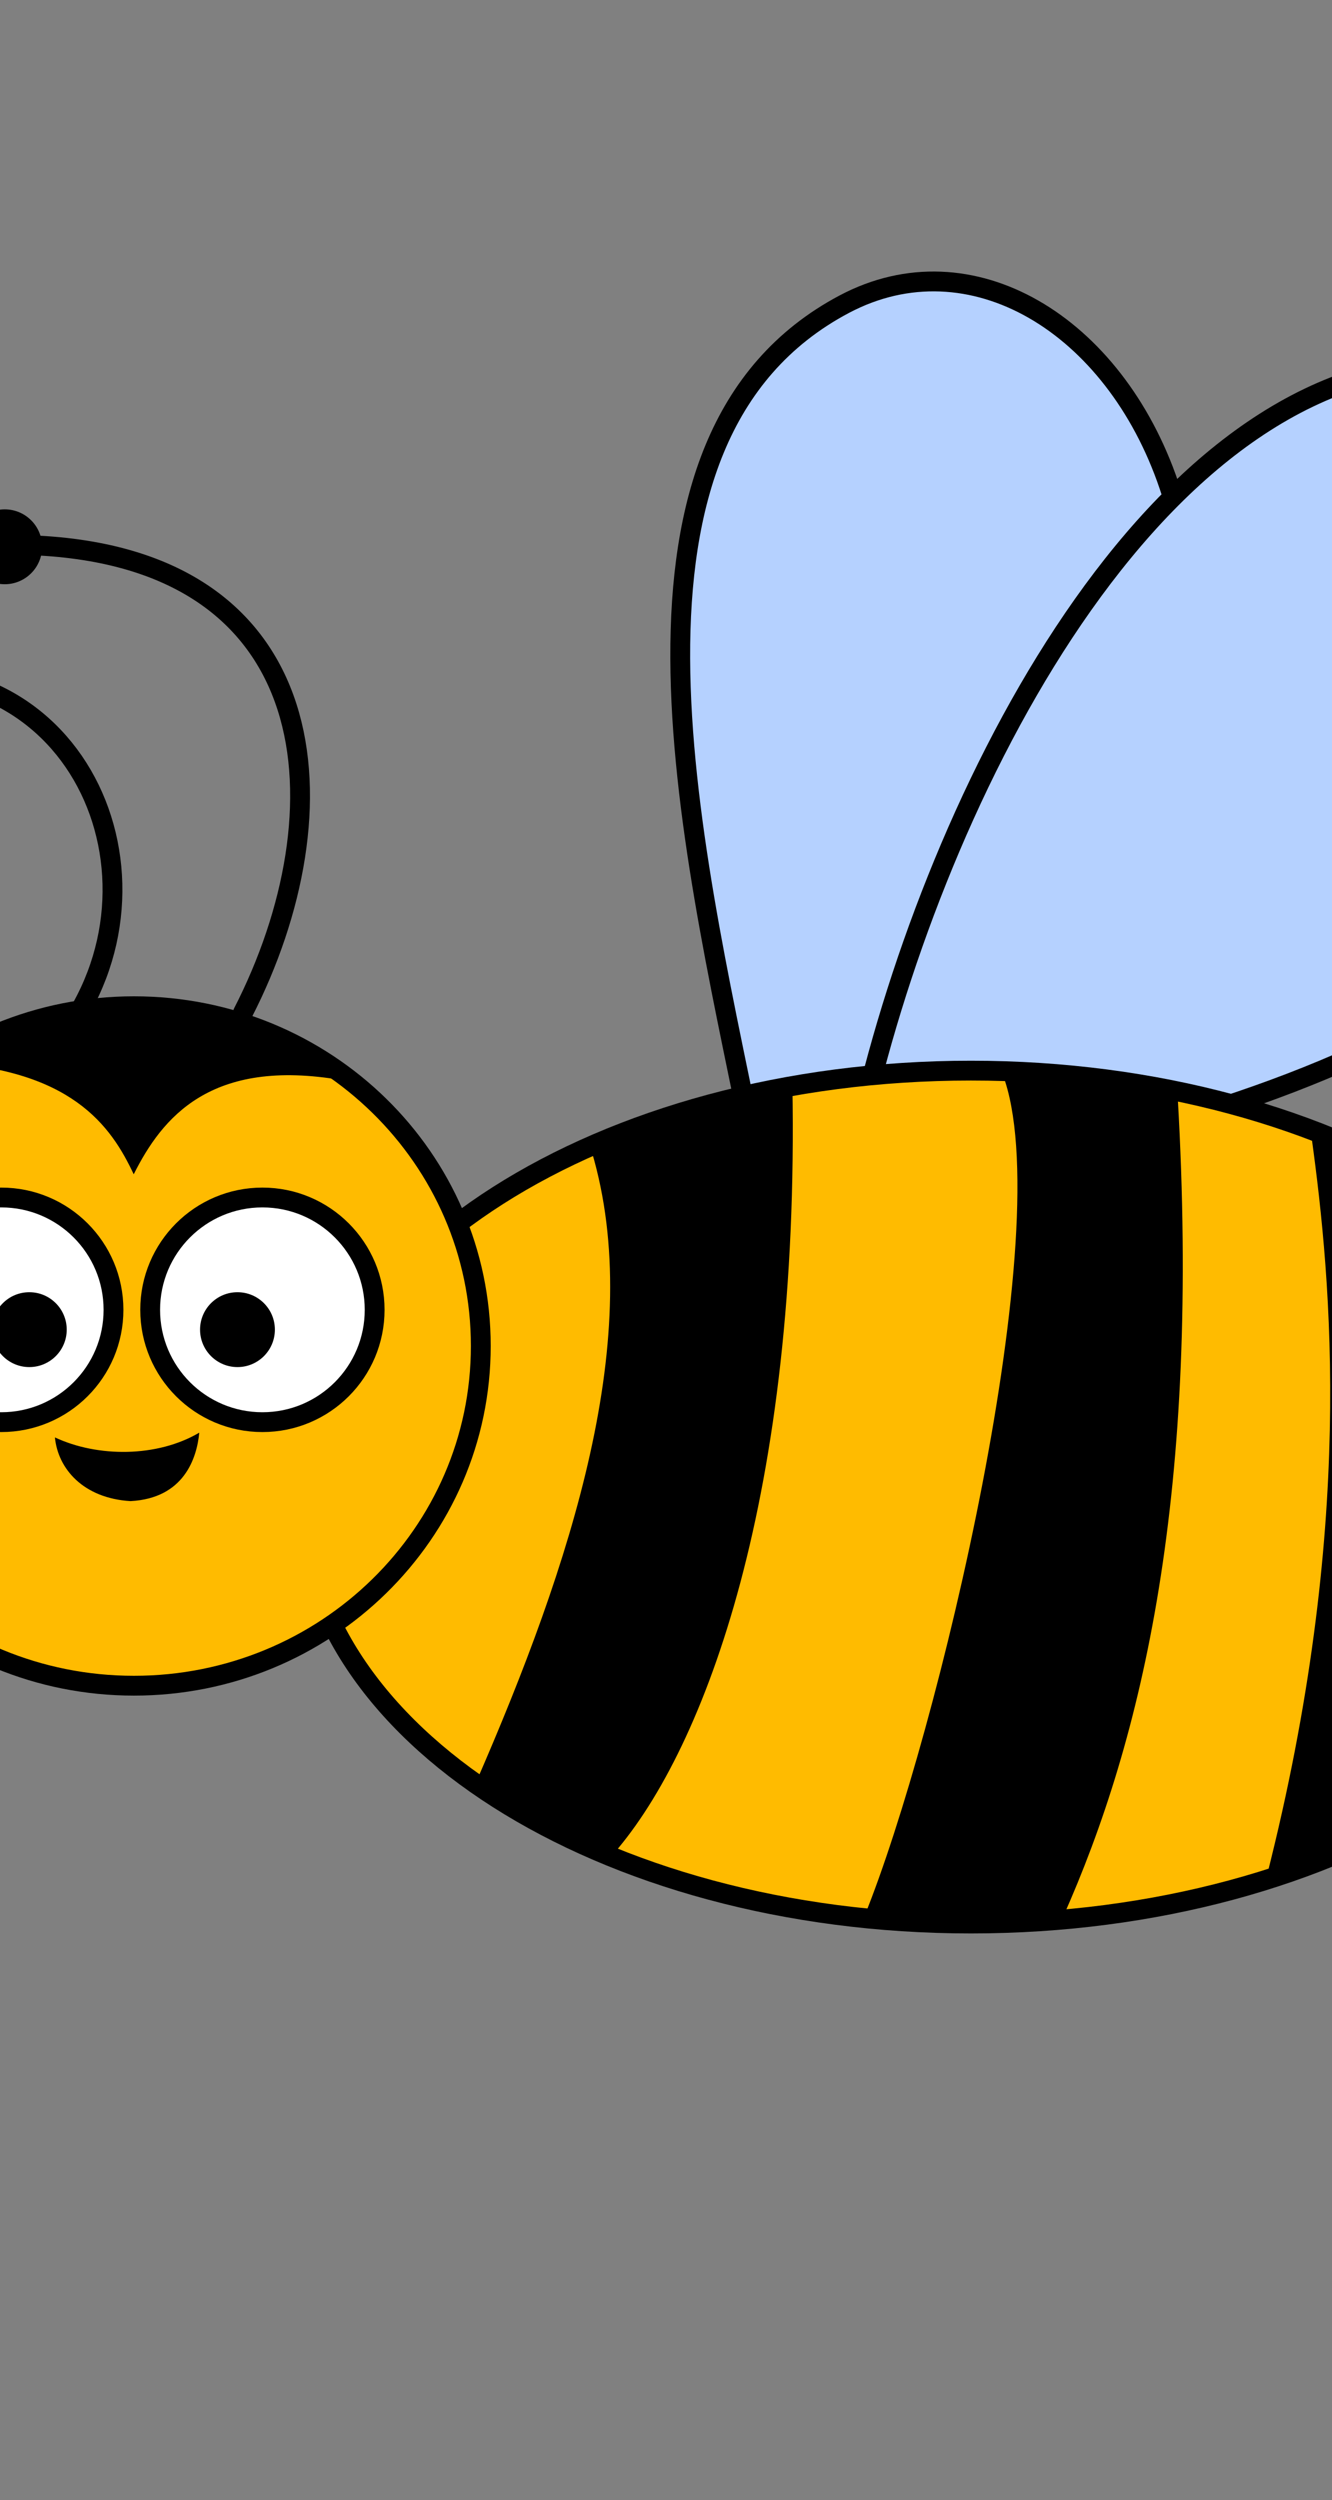 <?xml version="1.0" encoding="UTF-8"?>
<svg width="268.956" height="504.609" xmlns="http://www.w3.org/2000/svg" xmlns:svg="http://www.w3.org/2000/svg">

 <rect width="100%" height="100%" fill="#808080" stroke="none"/>

 <g>
  <title>Layer 1</title>
  <g id="layer1">
   <path id="svg_19" d="m151.478,228.391c-12,-59 -32,-140 19,-167c51,-27 116,70 23.522,163.609" stroke-linecap="round" stroke-linejoin="round" stroke-dasharray="null" stroke-width="4" stroke="#000000" fill="#b5d1ff"/>
   <path stroke-dasharray="null" id="svg_20" d="m173.478,228.391c14,-64 57,-153 118,-155c61,-2 106,122 -85.478,160.609" stroke-linecap="round" stroke-linejoin="round" stroke-width="4" stroke="#000000" fill="#b5d1ff"/>
   <path stroke="#000000" id="svg_11" fill="#ffbb00" fill-rule="nonzero" stroke-width="4" stroke-linecap="round" stroke-linejoin="round" stroke-miterlimit="4" d="m331.083,302.148c0.022,47.531 -60.442,86.069 -135.037,86.069c-74.594,0 -135.059,-38.539 -135.037,-86.069c-0.022,-47.531 60.442,-86.069 135.037,-86.069c74.594,0 135.059,38.539 135.037,86.069z"/>
   <path stroke-opacity="0" id="svg_12" d="m119.478,232.391c11,37 -4,83 -23.478,127.609c7.322,5.009 19.478,11.191 28,14c18.522,-21.391 37.478,-72.609 36,-155c-8.478,1.609 -29.522,5.391 -40.522,13.391zm82.965,-15.6c11.6,30.4 -13.2,133.6 -27.844,169.809c18.956,3.009 29.044,2.191 40,0.4c16.156,-36.191 27.844,-85.809 23.2,-165.6c-7.444,-3.391 -18.556,-4.609 -35.356,-4.609zm62.4,12.8c4,29.2 8.8,78.8 -9.044,149.009c16.556,-4.991 24.644,-9.409 24.4,-9.6c-0.244,-0.191 21.444,-50.609 6.8,-129.6c-6.244,-5.391 -12.956,-6.609 -22.156,-9.809zm48,29.6c10,34.4 3.2,58 -0.644,85.809c12.156,-12.991 15.844,-23.409 18,-34.8l54.4,-2.8l-52.8,-11.2c-3.444,-14.191 -6.156,-25.409 -18.956,-37.009z" stroke-linecap="round" stroke-linejoin="round" stroke-width="4" stroke="#000000" fill="#000000"/>
   <path stroke="#000000" id="svg_1" fill="#ffbb00" fill-rule="nonzero" stroke-width="4" stroke-linecap="round" stroke-linejoin="round" stroke-miterlimit="4" d="m97.083,271.648c0.012,37.867 -31.348,68.569 -70.037,68.569c-38.688,0 -70.048,-30.703 -70.037,-68.569c-0.012,-37.867 31.348,-68.569 70.037,-68.569c38.688,0 70.048,30.703 70.037,68.569z"/>
   <path fill="#ffffff" fill-rule="nonzero" stroke="#000000" stroke-width="4" stroke-linecap="round" stroke-linejoin="round" stroke-miterlimit="4" id="path3157" d="m22.917,264.355c0.004,12.519 -10.144,22.67 -22.663,22.67c-12.519,0 -22.667,-10.151 -22.663,-22.67c-0.004,-12.519 10.144,-22.67 22.663,-22.67c12.519,0 22.666,10.151 22.663,22.67z"/>
   <path fill="#ffffff" fill-rule="nonzero" stroke="#000000" stroke-width="4" stroke-linecap="round" stroke-linejoin="round" stroke-miterlimit="4" id="path3159" d="m75.649,264.355c0.004,12.519 -10.144,22.67 -22.663,22.67c-12.519,0 -22.667,-10.151 -22.663,-22.67c-0.004,-12.519 10.144,-22.67 22.663,-22.67c12.519,0 22.666,10.151 22.663,22.67z"/>
   <path fill="#000000" fill-rule="nonzero" stroke-width="4" stroke-linecap="round" stroke-linejoin="round" stroke-miterlimit="4" id="path3161" d="m55.504,268.355c0.001,4.173 -3.381,7.557 -7.554,7.557c-4.173,0 -7.556,-3.384 -7.554,-7.557c-0.001,-4.173 3.381,-7.556 7.554,-7.556c4.173,0 7.556,3.384 7.554,7.556z"/>
   <path fill="#000000" fill-rule="nonzero" stroke-width="4" stroke-linecap="round" stroke-linejoin="round" stroke-miterlimit="4" id="path3163" d="m13.474,268.355c0.001,4.173 -3.381,7.557 -7.554,7.557c-4.173,0 -7.556,-3.384 -7.554,-7.557c-0.001,-4.173 3.381,-7.556 7.554,-7.556c4.173,0 7.556,3.384 7.554,7.556z"/>
   <path stroke="#000000" id="svg_5" d="m49.063,204.391c20.746,-40.424 17.634,-92.737 -44.063,-94.391" stroke-linecap="round" stroke-width="4" fill="none"/>
   <path id="svg_6" d="m16.478,203.391c19,-34 -7,-81 -56.478,-63.391" stroke-linecap="round" stroke-width="4" stroke="#000000" fill="none"/>
   <path id="svg_7" fill="#000000" fill-rule="nonzero" stroke-width="4" stroke-linecap="round" stroke-linejoin="round" stroke-miterlimit="4" d="m-35.496,139.355c0.001,4.173 -3.381,7.557 -7.554,7.557c-4.173,0 -7.556,-3.384 -7.554,-7.557c-0.001,-4.173 3.381,-7.556 7.554,-7.556c4.173,0 7.556,3.384 7.554,7.556z"/>
   <path id="svg_8" fill="#000000" fill-rule="nonzero" stroke-width="4" stroke-linecap="round" stroke-linejoin="round" stroke-miterlimit="4" d="m8.504,110.355c0.001,4.173 -3.381,7.557 -7.554,7.557c-4.173,0 -7.556,-3.384 -7.554,-7.557c-0.001,-4.173 3.381,-7.556 7.554,-7.556c4.173,0 7.556,3.384 7.554,7.556z"/>
   <path id="svg_22" d="m-13.522,214.391c28,1 36,13 40.522,22.609c5.722,-11.391 15.478,-23.609 42,-19c-10.478,-8.391 -22.522,-16.609 -37.522,-15.609c-15,1 -25.6,0.8 -45,12z" stroke-opacity="0" stroke-linecap="round" stroke-linejoin="round" stroke-width="4" stroke="#000000" fill="#000000"/>
   <path id="svg_24" d="m11.091,290.105c8.633,4.048 20.659,4.048 29.147,-0.962c-0.495,5.18 -3.098,13.248 -13.877,13.82c-9.581,-0.571 -14.671,-6.571 -15.27,-12.857z" stroke-linecap="round" stroke-linejoin="round" stroke-dasharray="null" stroke-width="4" fill="#000000"/>
  </g>
 </g>
</svg>